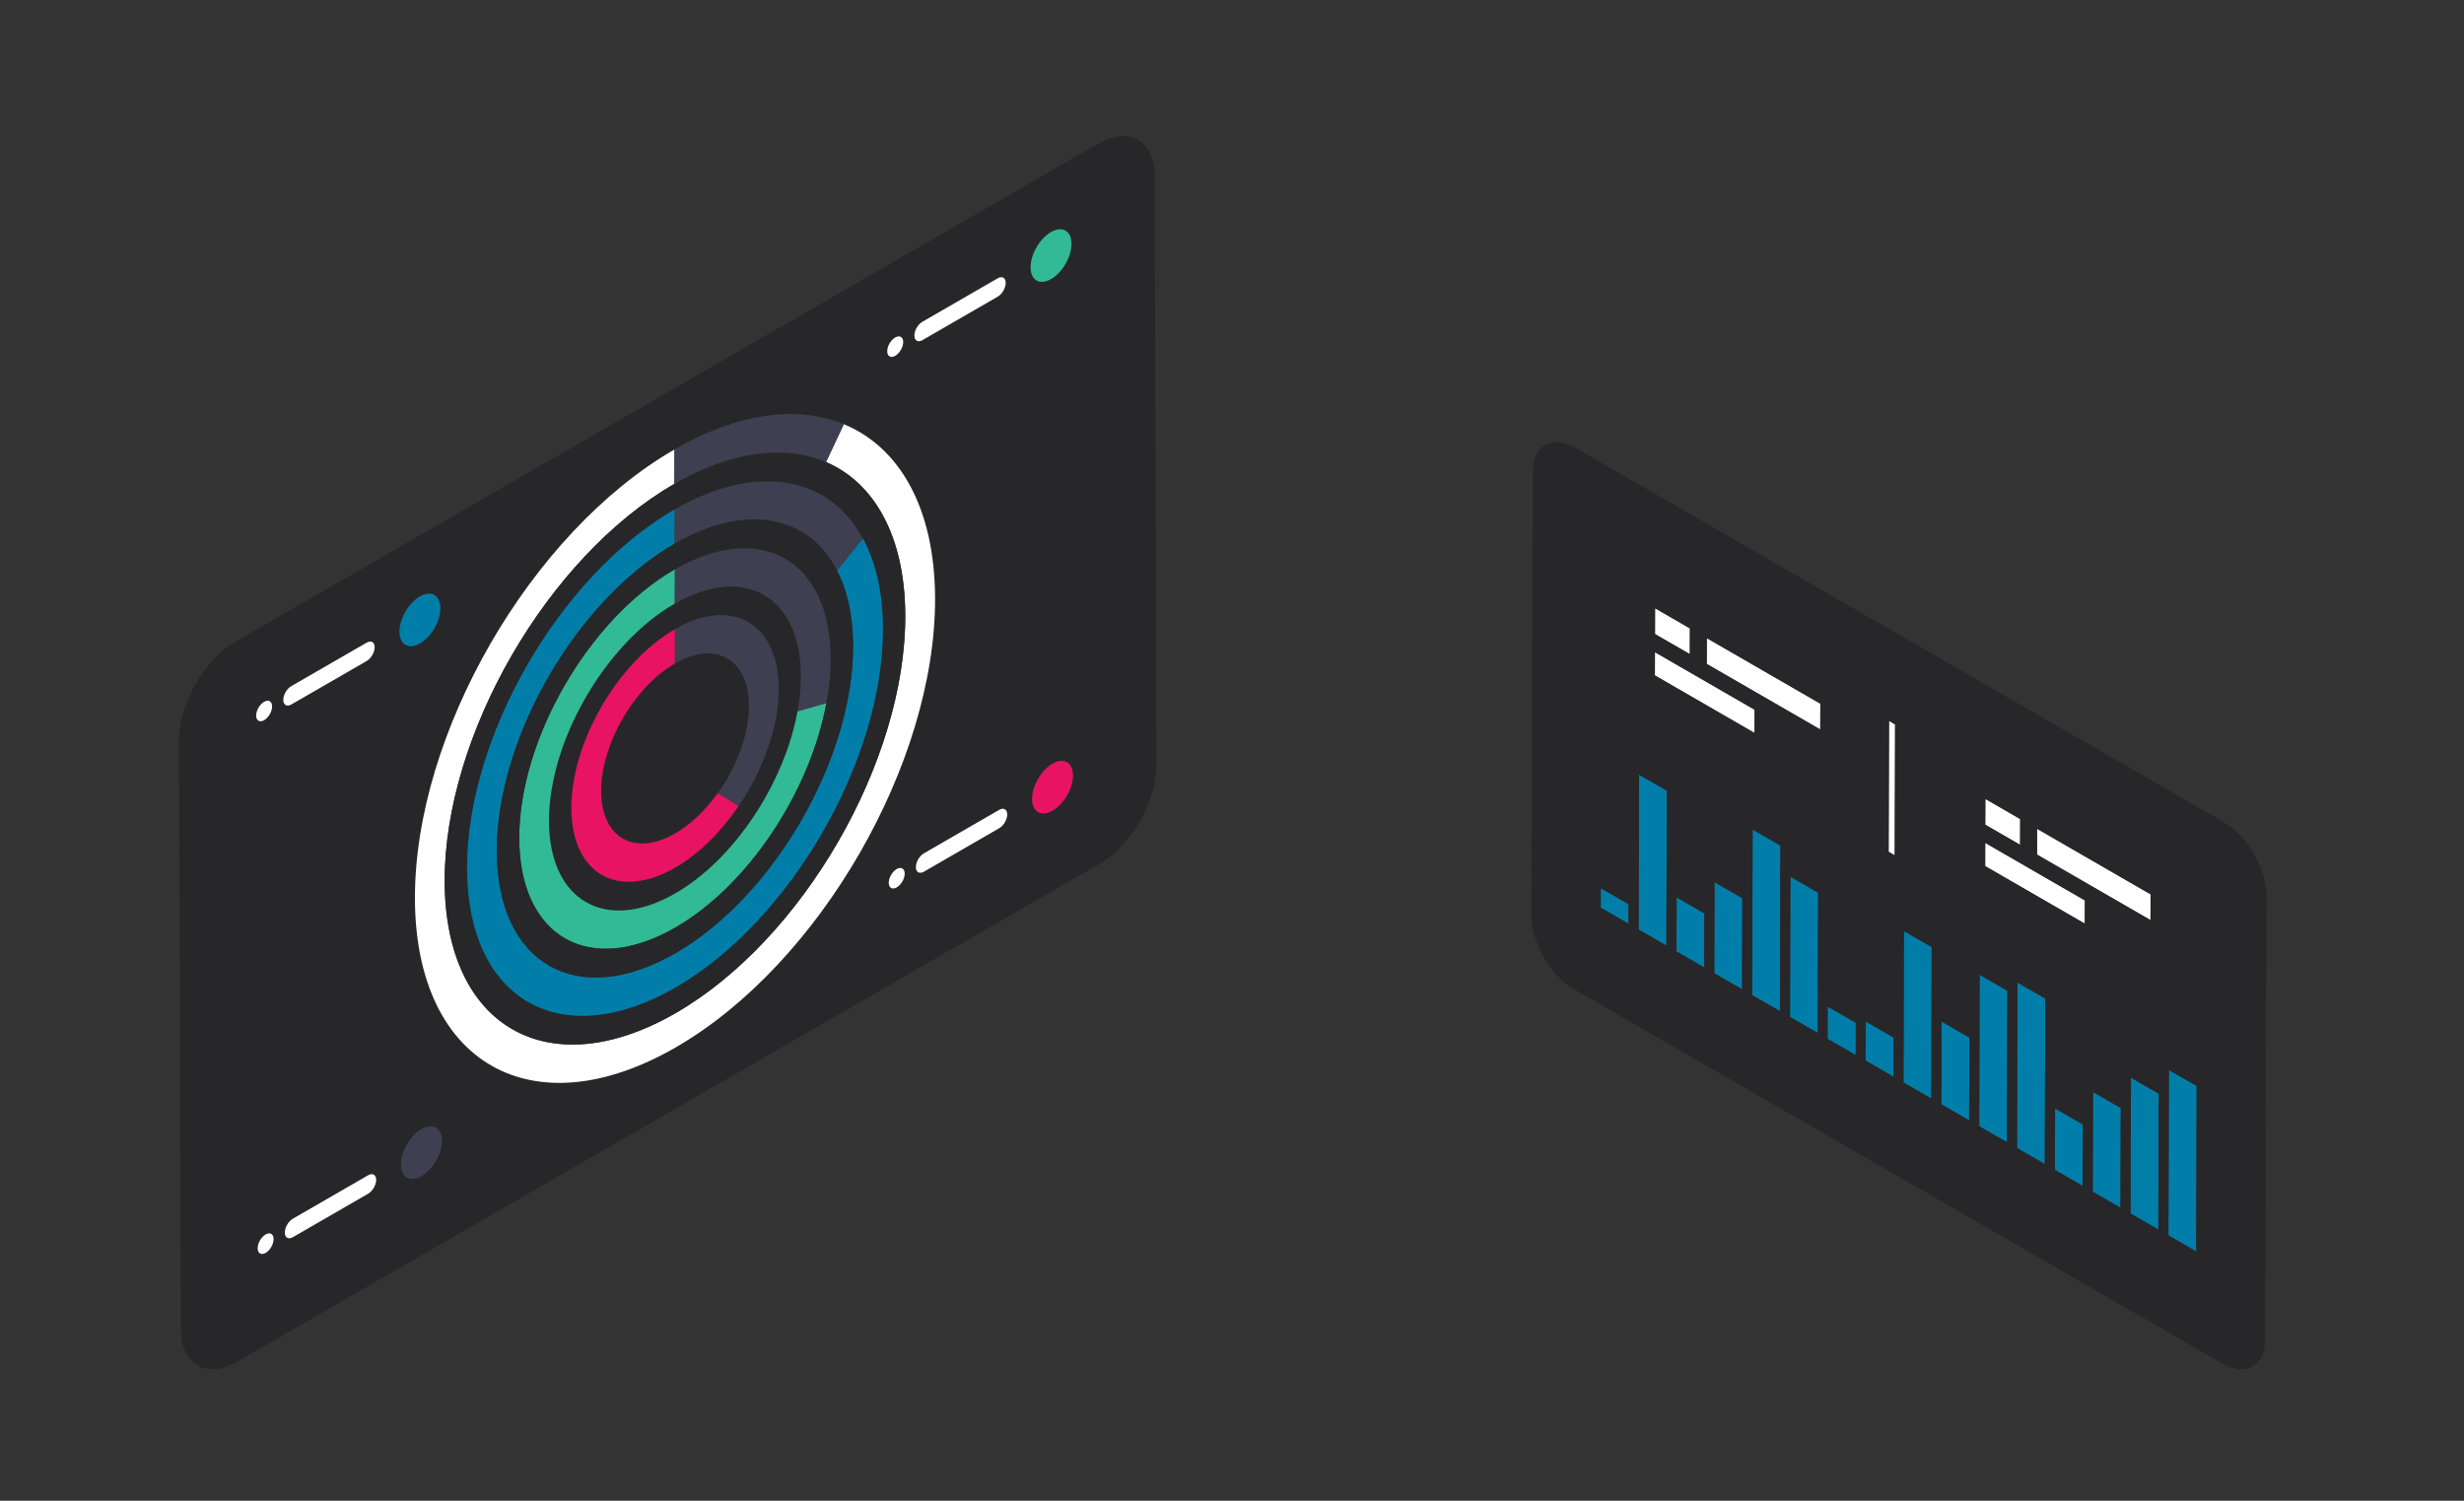 <svg xmlns="http://www.w3.org/2000/svg" xmlns:xlink="http://www.w3.org/1999/xlink" xmlns:serif="http://www.serif.com/" width="100%" height="100%" viewBox="0 0 770 469" xml:space="preserve" style="fill-rule:evenodd;clip-rule:evenodd;stroke-linejoin:round;stroke-miterlimit:2;"><rect x="0" y="0" width="770" height="469" fill="#333333" stroke="none"/> <g id="info-graafik" transform="matrix(-4.072,0,0,4.072,2877.7,-747.3)"> <path d="M540.255,265.636L540.291,278.339L538.16,279.569L538.124,266.866L540.255,265.636Z" style="fill:rgb(0,126,169);fill-rule:nonzero;"></path> <path d="M543.167,266.23L543.196,276.662L541.066,277.892L541.036,267.46L543.167,266.23Z" style="fill:rgb(0,126,169);fill-rule:nonzero;"></path> <path d="M546.076,267.332L546.099,274.986L543.972,276.214L543.95,268.56L546.076,267.332Z" style="fill:rgb(0,126,169);fill-rule:nonzero;"></path> <path d="M548.99,268.588L549.004,273.309L546.873,274.539L546.86,269.818L548.99,268.588Z" style="fill:rgb(0,126,169);fill-rule:nonzero;"></path> <path d="M551.874,258.928L551.91,271.631L549.779,272.861L549.743,260.158L551.874,258.928Z" style="fill:rgb(0,126,169);fill-rule:nonzero;"></path> <path d="M554.778,258.334L554.812,269.956L552.685,271.183L552.652,259.562L554.778,258.334Z" style="fill:rgb(0,126,169);fill-rule:nonzero;"></path> <path d="M557.699,261.924L557.717,268.278L555.587,269.508L555.568,263.154L557.699,261.924Z" style="fill:rgb(0,126,169);fill-rule:nonzero;"></path> <path d="M560.59,254.979L560.623,266.601L558.492,267.831L558.459,256.208L560.59,254.979Z" style="fill:rgb(0,126,169);fill-rule:nonzero;"></path> <path d="M563.516,261.924L563.524,264.925L561.394,266.155L561.386,263.155L563.516,261.924Z" style="fill:rgb(0,126,169);fill-rule:nonzero;"></path> <path d="M569.301,250.808L569.332,261.572L567.205,262.8L567.175,252.036L569.301,250.808Z" style="fill:rgb(0,126,169);fill-rule:nonzero;"></path> <path d="M572.201,247.191L572.237,259.895L570.106,261.125L570.07,248.422L572.201,247.191Z" style="fill:rgb(0,126,169);fill-rule:nonzero;"></path> <path d="M575.123,251.225L575.144,258.217L573.013,259.447L572.993,252.455L575.123,251.225Z" style="fill:rgb(0,126,169);fill-rule:nonzero;"></path> <path d="M578.033,252.393L578.045,256.542L575.918,257.77L575.906,253.621L578.033,252.393Z" style="fill:rgb(0,126,169);fill-rule:nonzero;"></path> <path d="M580.917,242.976L580.95,254.864L578.82,256.094L578.786,244.206L580.917,242.976Z" style="fill:rgb(0,126,169);fill-rule:nonzero;"></path> <path d="M583.852,251.686L583.856,253.187L581.726,254.417L581.722,252.917L583.852,251.686Z" style="fill:rgb(0,126,169);fill-rule:nonzero;"></path> <path d="M554.352,248.208L554.356,249.995L546.708,254.41L546.703,252.624L554.352,248.208Z" style="fill:white;fill-rule:nonzero;"></path> <path d="M550.37,247.129L550.376,249.11L541.667,254.139L541.661,252.157L550.37,247.129Z" style="fill:white;fill-rule:nonzero;"></path> <path d="M554.342,244.836L554.348,246.818L551.674,248.361L551.668,246.38L554.342,244.836Z" style="fill:white;fill-rule:nonzero;"></path> <path d="M579.698,233.574L579.703,235.36L572.056,239.776L572.051,237.99L579.698,233.574Z" style="fill:white;fill-rule:nonzero;"></path> <path d="M575.718,232.495L575.724,234.476L567.011,239.507L567.005,237.525L575.718,232.495Z" style="fill:white;fill-rule:nonzero;"></path> <path d="M579.689,230.202L579.694,232.184L577.021,233.727L577.016,231.746L579.689,230.202Z" style="fill:white;fill-rule:nonzero;"></path> <path d="M561.735,238.845L561.765,248.9L561.296,249.17L561.268,239.116L561.735,238.845Z" style="fill:white;fill-rule:nonzero;"></path> <path d="M583.856,253.187L583.852,251.686L581.722,252.917L581.726,254.417L583.856,253.187ZM561.268,239.116L561.296,249.17L561.765,248.9L561.735,238.845L561.268,239.116ZM566.43,263.248L566.423,260.799L564.293,262.029L564.3,264.478L566.43,263.248ZM577.016,231.746L577.021,233.727L579.694,232.184L579.689,230.202L577.016,231.746ZM551.668,246.38L551.674,248.361L554.348,246.818L554.342,244.836L551.668,246.38ZM563.524,264.925L563.516,261.924L561.386,263.154L561.394,266.155L563.524,264.925ZM578.045,256.542L578.033,252.393L575.906,253.621L575.918,257.77L578.045,256.542ZM549.004,273.309L548.99,268.588L546.86,269.818L546.873,274.539L549.004,273.309ZM557.717,268.278L557.699,261.924L555.568,263.154L555.587,269.508L557.717,268.278ZM546.703,252.624L546.708,254.41L554.356,249.995L554.352,248.208L546.703,252.624ZM579.698,233.574L572.051,237.99L572.056,239.776L579.703,235.36L579.698,233.574ZM575.144,258.217L575.123,251.225L572.993,252.455L573.013,259.447L575.144,258.217ZM546.099,274.986L546.076,267.332L543.95,268.56L543.972,276.214L546.099,274.986ZM541.662,252.157L541.667,254.139L550.376,249.11L550.37,247.129L541.662,252.157ZM567.005,237.525L567.011,239.507L575.724,234.476L575.718,232.495L567.005,237.525ZM543.197,276.662L543.167,266.23L541.036,267.46L541.066,277.892L543.197,276.662ZM569.332,261.572L569.301,250.808L567.175,252.036L567.205,262.8L569.332,261.572ZM554.812,269.956L554.778,258.333L552.652,259.562L552.685,271.183L554.812,269.956ZM560.623,266.601L560.59,254.979L558.459,256.208L558.492,267.831L560.623,266.601ZM580.95,254.864L580.917,242.976L578.786,244.206L578.82,256.094L580.95,254.864ZM551.91,271.631L551.874,258.928L549.743,260.158L549.779,272.861L551.91,271.631ZM540.291,278.339L540.255,265.636L538.124,266.866L538.16,279.569L540.291,278.339ZM572.237,259.895L572.201,247.191L570.07,248.422L570.106,261.125L572.237,259.895ZM585.782,217.901C587.594,216.855 589.07,217.696 589.076,219.778L589.172,253.781C589.178,255.863 587.712,258.403 585.9,259.449L536.158,288.167C534.348,289.213 532.871,288.372 532.865,286.29L532.769,252.287C532.763,250.206 534.229,247.665 536.041,246.619L585.782,217.901Z" style="fill:rgb(39,39,41);fill-rule:nonzero;"></path> <path d="M566.423,260.799L566.43,263.248L564.3,264.478L564.293,262.029L566.423,260.799Z" style="fill:rgb(0,126,169);fill-rule:nonzero;"></path> </g> <g id="info-ring" transform="matrix(7.203,0,0,7.203,-2871.21,-1019.27)"> <path d="M437.451,156.149C437.258,156.261 437.105,156.524 437.106,156.747C437.107,156.965 437.26,157.056 437.453,156.944C437.643,156.835 437.798,156.565 437.798,156.347C437.797,156.125 437.641,156.04 437.451,156.149ZM410.073,172.752C410.267,172.64 410.418,172.373 410.418,172.155C410.417,171.933 410.264,171.846 410.071,171.957C409.881,172.067 409.726,172.332 409.726,172.554C409.727,172.773 409.883,172.862 410.073,172.752ZM437.519,180.006C437.708,179.896 437.864,179.627 437.863,179.409C437.863,179.19 437.706,179.102 437.516,179.211C437.323,179.323 437.171,179.59 437.171,179.808C437.172,180.026 437.325,180.118 437.519,180.006ZM410.139,195.864C410.332,195.752 410.484,195.485 410.483,195.267C410.483,195.045 410.329,194.954 410.137,195.065C409.946,195.175 409.791,195.444 409.792,195.666C409.793,195.884 409.949,195.974 410.139,195.864ZM441.897,153.582L438.629,155.469C438.436,155.581 438.283,155.844 438.284,156.066C438.285,156.285 438.438,156.376 438.631,156.264L441.899,154.377C442.093,154.266 442.245,153.998 442.245,153.78C442.244,153.557 442.09,153.471 441.897,153.582ZM438.696,179.326L441.965,177.438C442.158,177.327 442.311,177.06 442.31,176.842C442.309,176.623 442.156,176.532 441.963,176.644L438.694,178.531C438.501,178.642 438.349,178.91 438.349,179.128C438.35,179.347 438.503,179.437 438.696,179.326ZM411.251,172.072L414.52,170.184C414.713,170.073 414.868,169.804 414.868,169.586C414.867,169.364 414.711,169.278 414.518,169.39L411.249,171.277C411.059,171.387 410.903,171.652 410.904,171.874C410.905,172.093 411.061,172.182 411.251,172.072ZM411.317,195.184L414.585,193.297C414.778,193.185 414.934,192.916 414.933,192.698C414.933,192.476 414.776,192.387 414.583,192.498L411.314,194.385C411.124,194.495 410.969,194.764 410.97,194.986C410.97,195.205 411.126,195.293 411.317,195.184ZM444.216,153.613C444.705,153.331 445.1,152.644 445.099,152.082C445.097,151.52 444.7,151.293 444.21,151.576C443.718,151.86 443.324,152.544 443.326,153.105C443.327,153.668 443.724,153.898 444.216,153.613ZM444.282,176.675C444.771,176.393 445.165,175.71 445.164,175.147C445.162,174.585 444.765,174.356 444.276,174.638C443.784,174.922 443.389,175.609 443.391,176.171C443.393,176.733 443.79,176.959 444.282,176.675ZM416.836,169.421C417.326,169.139 417.72,168.452 417.719,167.89C417.717,167.328 417.32,167.101 416.831,167.384C416.342,167.666 415.944,168.351 415.946,168.913C415.947,169.475 416.347,169.704 416.836,169.421ZM416.902,192.533C417.391,192.25 417.786,191.563 417.784,191.001C417.783,190.439 417.385,190.213 416.896,190.496C416.407,190.778 416.01,191.463 416.011,192.025C416.013,192.587 416.413,192.815 416.902,192.533ZM427.935,186.945C434.157,183.353 439.201,174.616 439.181,167.466C439.17,163.542 437.633,160.9 435.221,159.912C433.243,159.099 430.675,159.395 427.861,161.015C421.639,164.608 416.595,173.344 416.615,180.494C416.635,187.645 421.712,190.538 427.935,186.945ZM446.235,147.753C447.596,146.967 448.706,147.596 448.71,149.165L448.783,174.722C448.788,176.29 447.685,178.196 446.323,178.982L408.932,200.57C407.57,201.356 406.46,200.727 406.456,199.159L406.383,173.602C406.379,172.034 407.481,170.127 408.843,169.341L446.235,147.753Z" style="fill:rgb(39,39,41);fill-rule:nonzero;"></path> <path d="M416.896,190.496C416.407,190.778 416.01,191.463 416.011,192.025C416.013,192.587 416.413,192.815 416.902,192.533C417.391,192.25 417.786,191.563 417.784,191.001C417.783,190.439 417.385,190.213 416.896,190.496Z" style="fill:rgb(63,63,82);fill-rule:nonzero;"></path> <path d="M438.694,178.531C438.501,178.642 438.349,178.91 438.349,179.128C438.35,179.347 438.503,179.437 438.696,179.326L441.965,177.438C442.158,177.327 442.311,177.06 442.31,176.842C442.309,176.623 442.156,176.532 441.963,176.644L438.694,178.531Z" style="fill:white;fill-rule:nonzero;"></path> <path d="M416.831,167.384C416.342,167.666 415.944,168.351 415.946,168.913C415.947,169.476 416.347,169.704 416.836,169.421C417.326,169.139 417.72,168.452 417.719,167.89C417.717,167.328 417.32,167.101 416.831,167.384Z" style="fill:rgb(0,126,169);fill-rule:nonzero;"></path> <path d="M437.516,179.211C437.323,179.323 437.171,179.59 437.171,179.808C437.172,180.027 437.325,180.118 437.519,180.006C437.708,179.896 437.864,179.627 437.863,179.409C437.863,179.19 437.706,179.102 437.516,179.211Z" style="fill:white;fill-rule:nonzero;"></path> <path d="M437.451,156.149C437.258,156.261 437.105,156.524 437.106,156.747C437.107,156.965 437.26,157.056 437.453,156.944C437.643,156.835 437.798,156.565 437.798,156.347C437.797,156.125 437.641,156.04 437.451,156.149Z" style="fill:white;fill-rule:nonzero;"></path> <path d="M427.881,163.607L427.885,165.093C431.014,163.29 433.715,163.887 434.933,166.271L436.052,164.872C434.603,162.183 431.483,161.531 427.881,163.607Z" style="fill:rgb(63,63,82);fill-rule:nonzero;"></path> <path d="M427.874,161.008C421.639,164.608 416.595,173.344 416.615,180.494C416.635,187.645 421.712,190.538 427.935,186.945C434.157,183.353 439.201,174.616 439.181,167.466C439.17,163.542 437.633,160.9 435.221,159.912L434.451,161.554C436.548,162.452 437.878,164.775 437.888,168.212C437.906,174.543 433.439,182.278 427.931,185.459C422.421,188.64 417.923,186.08 417.905,179.749C417.887,173.419 422.356,165.682 427.866,162.501L427.874,161.008Z" style="fill:white;fill-rule:nonzero;"></path> <path d="M427.927,184.346C432.9,181.474 436.935,174.486 436.918,168.772C436.914,167.204 436.605,165.891 436.052,164.872C434.603,162.183 431.483,161.531 427.869,163.615C422.893,166.488 418.861,173.474 418.877,179.188C418.893,184.903 422.951,187.219 427.927,184.346ZM434.451,161.554C436.548,162.452 437.878,164.775 437.888,168.212C437.906,174.543 433.439,182.278 427.931,185.459C422.421,188.64 417.923,186.08 417.905,179.749C417.887,173.419 422.356,165.682 427.878,162.494C430.393,161.046 432.692,160.797 434.451,161.554Z" style="fill:rgb(39,39,41);fill-rule:nonzero;"></path> <path d="M427.913,179.147C428.947,178.549 429.897,177.596 430.655,176.48C431.714,174.922 432.399,173.045 432.395,171.384C432.386,168.542 430.37,167.385 427.883,168.813C425.403,170.245 423.394,173.726 423.402,176.576C423.41,179.426 425.432,180.579 427.913,179.147ZM433.363,170.825C433.365,171.33 433.31,171.849 433.212,172.376C432.646,175.467 430.493,178.776 427.916,180.264C424.899,182.005 422.439,180.6 422.43,177.137C422.419,173.675 424.864,169.438 427.892,167.693C430.903,165.962 433.353,167.366 433.363,170.825Z" style="fill:rgb(39,39,41);fill-rule:nonzero;"></path> <path d="M427.896,168.806L427.9,170.292C429.661,169.283 431.096,170.104 431.101,172.131C431.105,173.37 430.572,174.774 429.754,175.917L430.655,176.48C431.714,174.922 432.399,173.045 432.395,171.384C432.386,168.542 430.37,167.385 427.896,168.806Z" style="fill:rgb(63,63,82);fill-rule:nonzero;"></path> <path d="M427.9,170.292C426.121,171.316 424.686,173.801 424.692,175.832C424.697,177.861 426.141,178.685 427.908,177.665C428.597,177.267 429.232,176.646 429.754,175.917C430.572,174.774 431.105,173.37 431.101,172.131C431.096,170.104 429.661,169.283 427.9,170.292Z" style="fill:rgb(39,39,41);fill-rule:nonzero;"></path> <path d="M427.888,166.207L427.892,167.693C430.903,165.962 433.353,167.366 433.363,170.825C433.365,171.33 433.31,171.849 433.212,172.376L434.465,172.018C434.588,171.358 434.658,170.709 434.657,170.078C434.644,165.799 431.609,164.066 427.888,166.207Z" style="fill:rgb(63,63,82);fill-rule:nonzero;"></path> <path d="M427.888,166.207C424.149,168.366 421.127,173.6 421.14,177.882C421.152,182.164 424.193,183.898 427.92,181.746C431.098,179.911 433.758,175.836 434.465,172.018L433.212,172.376C432.646,175.467 430.493,178.776 427.916,180.264C424.899,182.005 422.439,180.6 422.43,177.137C422.419,173.675 424.864,169.438 427.88,167.696L427.888,166.207Z" style="fill:rgb(49,186,149);fill-rule:nonzero;"></path> <path d="M427.881,163.607C422.893,166.488 418.861,173.474 418.877,179.188C418.893,184.903 422.951,187.219 427.927,184.346C432.9,181.474 436.935,174.486 436.918,168.772C436.914,167.204 436.605,165.891 436.052,164.872L434.933,166.271C435.376,167.131 435.622,168.223 435.625,169.519C435.64,174.417 432.185,180.399 427.923,182.86C423.661,185.321 420.181,183.341 420.167,178.443C420.153,173.545 423.61,167.562 427.873,165.101L427.881,163.607Z" style="fill:rgb(0,126,169);fill-rule:nonzero;"></path> <path d="M427.92,181.746C431.098,179.911 433.758,175.836 434.465,172.018C434.588,171.358 434.658,170.709 434.656,170.078C434.644,165.799 431.609,164.066 427.876,166.214C424.149,168.366 421.127,173.6 421.14,177.882C421.152,182.164 424.193,183.898 427.92,181.746ZM434.933,166.271C435.376,167.131 435.622,168.223 435.625,169.519C435.639,174.417 432.185,180.399 427.923,182.86C423.661,185.321 420.181,183.341 420.167,178.443C420.153,173.545 423.61,167.562 427.885,165.093C431.014,163.29 433.715,163.887 434.933,166.271Z" style="fill:rgb(39,39,41);fill-rule:nonzero;"></path> <path d="M427.896,168.806C425.403,170.245 423.394,173.726 423.402,176.576C423.41,179.426 425.432,180.579 427.913,179.147C428.947,178.549 429.897,177.596 430.655,176.48L429.754,175.917C429.232,176.646 428.597,177.267 427.908,177.665C426.141,178.685 424.697,177.861 424.692,175.832C424.686,173.801 426.121,171.316 427.888,170.296L427.896,168.806Z" style="fill:rgb(232,19,98);fill-rule:nonzero;"></path> <path d="M427.874,161.008L427.878,162.494C430.393,161.046 432.692,160.798 434.451,161.554L435.221,159.912C433.243,159.099 430.675,159.395 427.874,161.008Z" style="fill:rgb(63,63,82);fill-rule:nonzero;"></path> <path d="M411.314,194.385C411.125,194.495 410.969,194.764 410.97,194.986C410.97,195.205 411.126,195.293 411.317,195.184L414.585,193.297C414.778,193.185 414.934,192.916 414.933,192.698C414.933,192.476 414.776,192.387 414.583,192.498L411.314,194.385Z" style="fill:white;fill-rule:nonzero;"></path> <path d="M410.137,195.065C409.946,195.175 409.791,195.444 409.792,195.666C409.792,195.884 409.949,195.974 410.139,195.864C410.332,195.752 410.484,195.485 410.483,195.267C410.483,195.045 410.33,194.954 410.137,195.065Z" style="fill:white;fill-rule:nonzero;"></path> <path d="M444.276,174.638C443.784,174.922 443.389,175.609 443.391,176.171C443.393,176.733 443.79,176.959 444.282,176.675C444.771,176.393 445.165,175.71 445.164,175.147C445.162,174.585 444.765,174.356 444.276,174.638Z" style="fill:rgb(232,19,98);fill-rule:nonzero;"></path> <path d="M444.21,151.576C443.718,151.86 443.324,152.544 443.326,153.105C443.327,153.668 443.724,153.898 444.216,153.613C444.705,153.331 445.1,152.644 445.099,152.082C445.097,151.52 444.7,151.293 444.21,151.576Z" style="fill:rgb(49,186,149);fill-rule:nonzero;"></path> <path d="M438.629,155.469C438.436,155.581 438.283,155.844 438.284,156.066C438.285,156.285 438.438,156.376 438.631,156.264L441.899,154.377C442.093,154.266 442.245,153.998 442.245,153.78C442.244,153.557 442.09,153.471 441.897,153.582L438.629,155.469Z" style="fill:white;fill-rule:nonzero;"></path> <path d="M411.249,171.277C411.059,171.387 410.903,171.652 410.904,171.874C410.905,172.093 411.061,172.182 411.251,172.072L414.52,170.185C414.713,170.073 414.868,169.804 414.868,169.586C414.867,169.364 414.711,169.278 414.518,169.39L411.249,171.277Z" style="fill:white;fill-rule:nonzero;"></path> <path d="M410.071,171.957C409.881,172.067 409.726,172.332 409.726,172.554C409.727,172.772 409.883,172.862 410.073,172.752C410.267,172.64 410.418,172.373 410.418,172.155C410.417,171.933 410.264,171.846 410.071,171.957Z" style="fill:white;fill-rule:nonzero;"></path> </g> </svg>